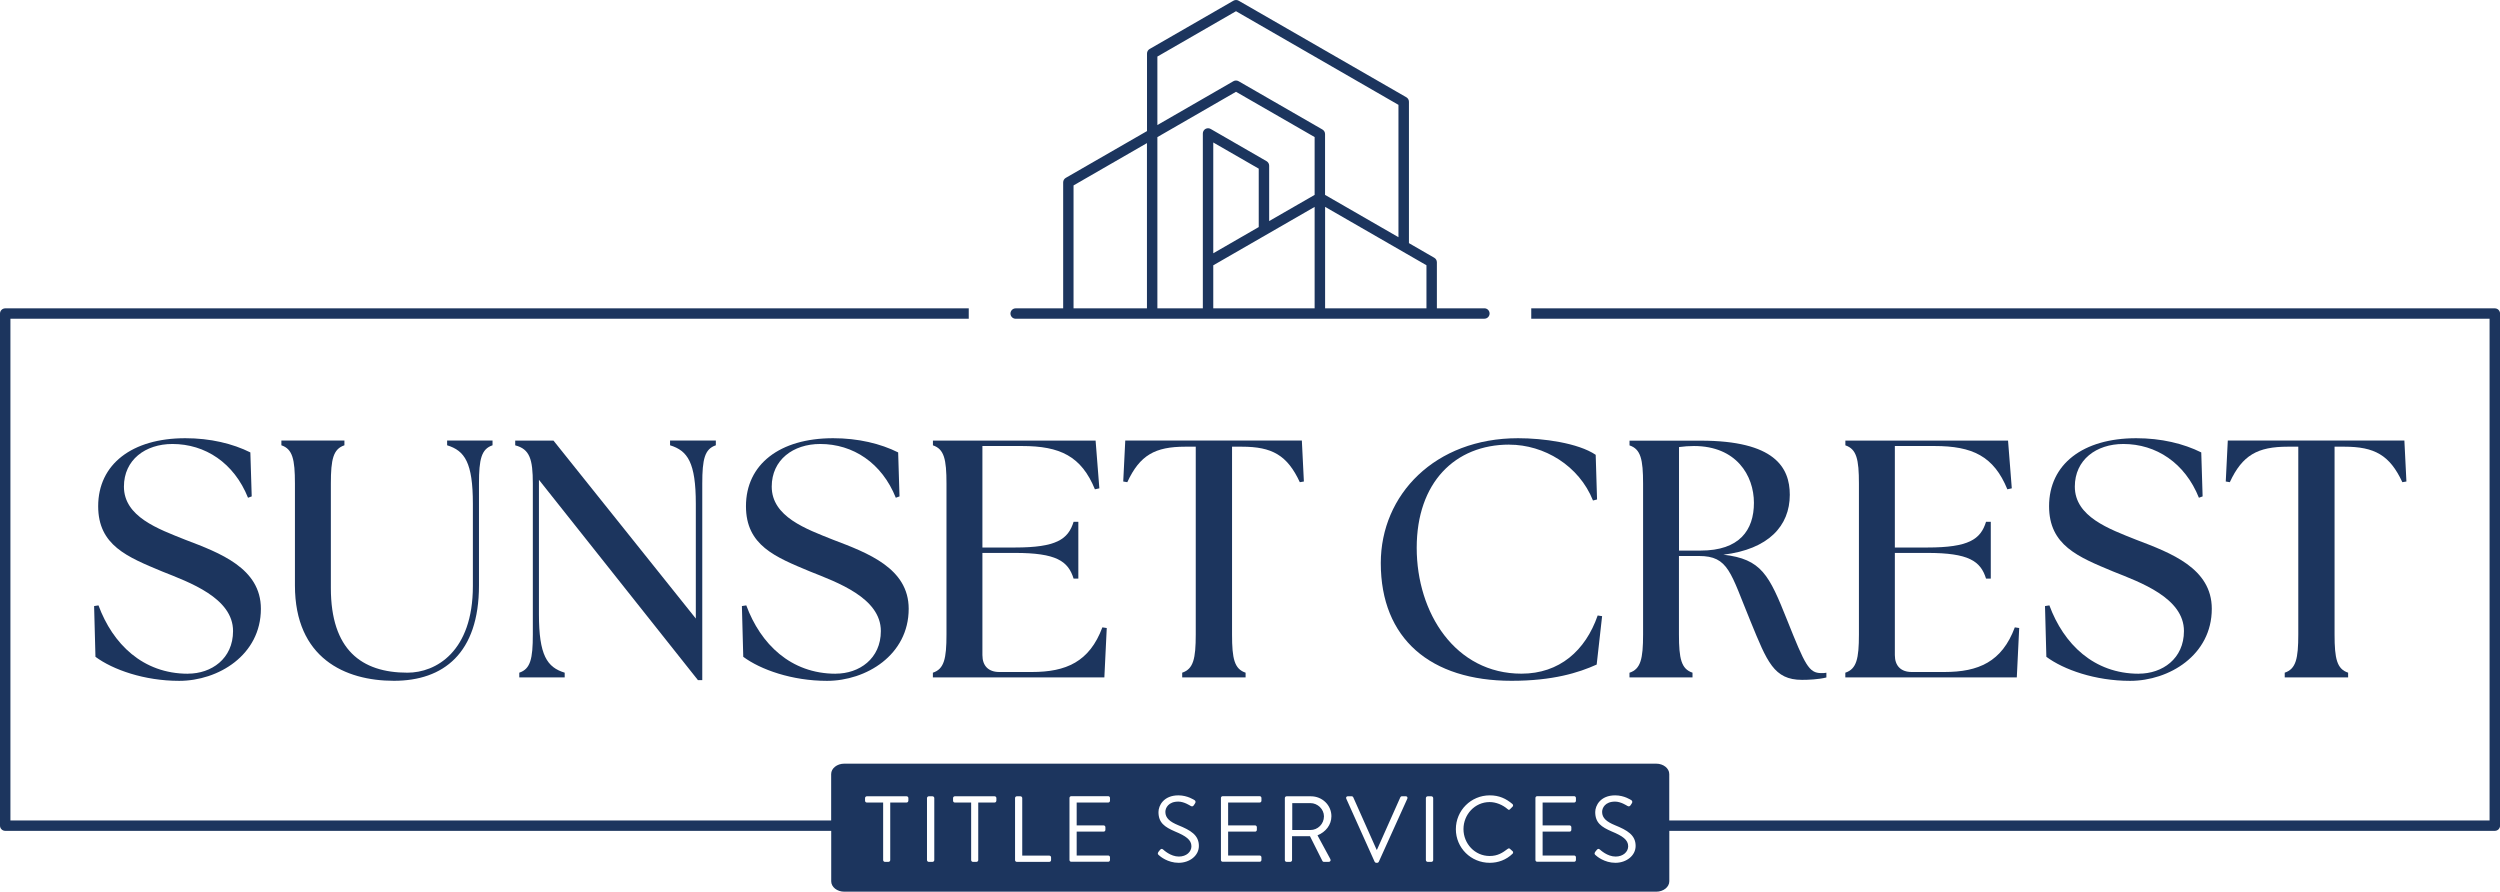 <svg width="300" height="107" viewBox="0 0 300 107" fill="none" xmlns="http://www.w3.org/2000/svg">
<path d="M22.554 80.847C17.142 80.847 13.526 77.274 11.818 72.646L11.293 72.727L11.455 78.817C13.533 80.359 17.311 81.702 21.503 81.702C26.183 81.702 31.307 78.617 31.307 73.052C31.307 68.18 26.383 66.35 22.235 64.77C18.982 63.471 14.871 62.01 14.871 58.393C14.871 55.183 17.437 53.278 20.69 53.278C24.631 53.278 28.091 55.552 29.762 59.73L30.206 59.568L30.043 54.29C27.928 53.235 25.244 52.585 22.235 52.585C15.847 52.585 11.781 55.708 11.781 60.742C11.781 65.451 15.278 66.831 19.47 68.58C22.723 69.879 27.966 71.747 27.966 75.725C27.966 79.054 25.363 80.84 22.561 80.84L22.554 80.847Z" fill="#1C355E"/>
<path d="M47.267 81.696C53.204 81.696 57.477 78.404 57.477 70.248V58.025C57.477 55.102 57.765 53.884 59.104 53.434V52.866H53.655V53.434C55.769 54.084 56.745 55.508 56.745 60.461V70.329C56.745 78.205 52.31 80.722 48.894 80.722C43.363 80.722 39.703 77.961 39.703 70.572V58.025C39.703 55.102 39.991 53.884 41.33 53.434V52.866H33.766V53.434C35.105 53.884 35.392 55.102 35.392 58.025V70.248C35.392 78.979 41.411 81.696 47.267 81.696Z" fill="#1C355E"/>
<path d="M83.748 81.615H84.273V58.025C84.273 55.102 84.561 53.884 85.9 53.434V52.866H80.407V53.434C82.522 54.084 83.498 55.508 83.498 60.461V74.226L66.418 52.872H61.826V53.441C63.571 53.89 63.94 55.108 63.94 58.031V76.137C63.94 79.06 63.653 80.278 62.314 80.722V81.29H67.763V80.722C65.648 80.072 64.672 78.648 64.672 73.695V57.575L83.748 81.608V81.615Z" fill="#1C355E"/>
<path d="M100.29 80.847C94.884 80.847 91.262 77.274 89.554 72.646L89.028 72.727L89.191 78.817C91.268 80.359 95.047 81.702 99.239 81.702C103.919 81.702 109.043 78.617 109.043 73.052C109.043 68.18 104.119 66.35 99.971 64.77C96.718 63.471 92.607 62.01 92.607 58.393C92.607 55.183 95.172 53.278 98.425 53.278C102.367 53.278 105.827 55.552 107.497 59.73L107.941 59.568L107.779 54.29C105.664 53.235 102.98 52.585 99.971 52.585C93.583 52.585 89.516 55.708 89.516 60.742C89.516 65.451 93.014 66.831 97.206 68.58C100.459 69.879 105.702 71.747 105.702 75.725C105.702 79.054 103.099 80.84 100.29 80.84V80.847Z" fill="#1C355E"/>
<path d="M111.946 80.722V81.29H132.523L132.811 75.363L132.285 75.282C130.74 79.422 127.931 80.64 123.826 80.64H119.922C118.621 80.64 117.889 79.91 117.889 78.611V66.35H121.793C126.754 66.35 128.181 67.325 128.832 69.436H129.401V62.615H128.832C128.181 64.727 126.754 65.701 121.793 65.701H117.889V53.522H122.644C127.199 53.522 129.764 54.74 131.39 58.718L131.922 58.599L131.472 52.872H111.952V53.441C113.297 53.89 113.578 55.108 113.578 58.031V76.137C113.578 79.06 113.291 80.278 111.952 80.722H111.946Z" fill="#1C355E"/>
<path d="M149.021 53.603C152.643 53.603 154.47 54.615 155.978 57.863L156.466 57.781L156.222 52.866H135.032L134.788 57.781L135.276 57.863C136.777 54.615 138.61 53.603 142.233 53.603H143.49V76.137C143.49 79.06 143.202 80.278 141.864 80.722V81.29H149.471V80.722C148.126 80.278 147.845 79.054 147.845 76.137V53.603H149.027H149.021Z" fill="#1C355E"/>
<path d="M181.11 53.359C185.295 53.359 189.487 55.877 191.158 60.061L191.646 59.936L191.483 54.577C189.368 53.153 185.177 52.585 182.167 52.585C172.201 52.585 165.694 59.361 165.694 67.568C165.694 76.662 171.675 81.696 181.391 81.696C186.353 81.696 189.443 80.722 191.602 79.747L192.253 73.939L191.721 73.858C190.257 78.08 187.129 80.84 182.574 80.84C174.641 80.84 170.005 73.57 170.005 65.738C170.005 57.906 174.603 53.353 181.11 53.353V53.359Z" fill="#1C355E"/>
<path d="M195.537 80.722V81.29H203.101V80.722C201.756 80.278 201.474 79.054 201.474 76.137V66.719H203.871C207.449 66.719 207.649 68.711 210.096 74.638C212.048 79.391 212.861 81.583 216.24 81.583C216.928 81.583 218.229 81.54 219.167 81.296V80.728C218.961 80.772 218.761 80.772 218.561 80.772C217.053 80.772 216.609 79.797 214.45 74.395C212.292 68.999 211.397 67.087 206.805 66.563C212.217 65.913 214.775 63.109 214.775 59.374C214.775 56.083 212.949 52.879 204.083 52.879H195.543V53.447C196.888 53.897 197.17 55.114 197.17 58.037V76.144C197.17 79.067 196.882 80.284 195.543 80.728L195.537 80.722ZM201.481 53.647C202.088 53.566 202.701 53.522 203.27 53.522C208.356 53.522 210.471 57.057 210.471 60.342C210.471 63.627 208.726 66.069 204.083 66.069H201.481V53.647Z" fill="#1C355E"/>
<path d="M221.439 80.722V81.29H242.016L242.304 75.363L241.778 75.282C240.233 79.422 237.424 80.64 233.319 80.64H229.415C228.114 80.64 227.382 79.91 227.382 78.611V66.35H231.286C236.247 66.35 237.674 67.325 238.325 69.436H238.894V62.615H238.325C237.674 64.727 236.247 65.701 231.286 65.701H227.382V53.522H232.137C236.692 53.522 239.257 54.74 240.883 58.718L241.415 58.599L240.965 52.872H221.445V53.441C222.79 53.89 223.071 55.108 223.071 58.031V76.137C223.071 79.06 222.784 80.278 221.445 80.722H221.439Z" fill="#1C355E"/>
<path d="M256.662 80.847C251.25 80.847 247.634 77.274 245.926 72.646L245.4 72.727L245.563 78.817C247.64 80.359 251.419 81.702 255.611 81.702C260.291 81.702 265.415 78.617 265.415 73.052C265.415 68.18 260.491 66.35 256.343 64.77C253.09 63.471 248.979 62.01 248.979 58.393C248.979 55.183 251.544 53.278 254.798 53.278C258.739 53.278 262.199 55.552 263.869 59.73L264.314 59.568L264.151 54.29C262.036 53.235 259.352 52.585 256.343 52.585C249.955 52.585 245.889 55.708 245.889 60.742C245.889 65.451 249.386 66.831 253.578 68.58C256.831 69.879 262.074 71.747 262.074 75.725C262.074 79.054 259.471 80.84 256.668 80.84L256.662 80.847Z" fill="#1C355E"/>
<path d="M281.325 53.603C284.947 53.603 286.774 54.615 288.282 57.863L288.77 57.781L288.526 52.866H267.335L267.091 57.781L267.579 57.863C269.081 54.615 270.914 53.603 274.536 53.603H275.794V76.137C275.794 79.06 275.506 80.278 274.167 80.722V81.29H281.775V80.722C280.43 80.278 280.148 79.054 280.148 76.137V53.603H281.331H281.325Z" fill="#1C355E"/>
<path d="M157.254 96.373H155.071V99.602H157.254C158.124 99.602 158.875 98.884 158.875 97.96C158.875 97.104 158.118 96.373 157.254 96.373Z" fill="#1C355E"/>
<path d="M183.75 37.002V38.251H298.749V98.453H200.311V92.888C200.311 92.201 199.61 91.639 198.74 91.639H101.31C100.446 91.639 99.739 92.201 99.739 92.888V98.453H1.251V38.251H116.25V37.002H0.626C0.282 37.002 0 37.283 0 37.627V99.077C0 99.421 0.282 99.702 0.626 99.702H99.746V105.754C99.746 106.441 100.446 107.003 101.316 107.003H198.747C199.61 107.003 200.317 106.441 200.317 105.754V99.702H299.381C299.725 99.702 300.006 99.421 300.006 99.077V37.627C300.006 37.283 299.725 37.002 299.381 37.002H183.75ZM108.999 96.092C108.999 96.204 108.911 96.304 108.786 96.304H106.828V103.212C106.828 103.324 106.728 103.424 106.615 103.424H106.19C106.077 103.424 105.977 103.324 105.977 103.212V96.304H104.019C103.894 96.304 103.806 96.204 103.806 96.092V95.767C103.806 95.655 103.894 95.555 104.019 95.555H108.792C108.917 95.555 109.005 95.655 109.005 95.767V96.092H108.999ZM112.114 103.212C112.114 103.324 112.014 103.424 111.902 103.424H111.451C111.339 103.424 111.239 103.324 111.239 103.212V95.767C111.239 95.655 111.339 95.555 111.451 95.555H111.902C112.014 95.555 112.114 95.655 112.114 95.767V103.212ZM119.56 96.092C119.56 96.204 119.472 96.304 119.347 96.304H117.389V103.212C117.389 103.324 117.288 103.424 117.176 103.424H116.75C116.638 103.424 116.538 103.324 116.538 103.212V96.304H114.579C114.454 96.304 114.367 96.204 114.367 96.092V95.767C114.367 95.655 114.454 95.555 114.579 95.555H119.353C119.478 95.555 119.566 95.655 119.566 95.767V96.092H119.56ZM126.129 103.212C126.129 103.324 126.041 103.424 125.916 103.424H122.018C121.893 103.424 121.806 103.324 121.806 103.212V95.767C121.806 95.655 121.893 95.555 122.018 95.555H122.456C122.569 95.555 122.669 95.655 122.669 95.767V102.675H125.916C126.041 102.675 126.129 102.775 126.129 102.887V103.212ZM133.198 96.092C133.198 96.204 133.111 96.304 132.986 96.304H129.201V99.046H132.435C132.548 99.046 132.648 99.146 132.648 99.258V99.583C132.648 99.708 132.548 99.796 132.435 99.796H129.201V102.662H132.986C133.111 102.662 133.198 102.762 133.198 102.875V103.2C133.198 103.312 133.111 103.412 132.986 103.412H128.55C128.425 103.412 128.337 103.312 128.337 103.2V95.755C128.337 95.642 128.425 95.542 128.55 95.542H132.986C133.111 95.542 133.198 95.642 133.198 95.755V96.092ZM141.444 103.537C140.118 103.537 139.211 102.762 139.067 102.625C138.979 102.544 138.867 102.456 138.998 102.244C139.054 102.175 139.111 102.1 139.167 102.032C139.28 101.888 139.405 101.794 139.561 101.932C139.643 102 140.462 102.787 141.463 102.787C142.377 102.787 142.971 102.213 142.971 101.551C142.971 100.776 142.295 100.314 141 99.777C139.761 99.24 139.017 98.734 139.017 97.447C139.017 96.685 139.624 95.442 141.413 95.442C142.514 95.442 143.34 96.017 143.34 96.017C143.409 96.048 143.54 96.186 143.409 96.398C143.365 96.467 143.321 96.542 143.271 96.61C143.171 96.766 143.059 96.81 142.877 96.71C142.796 96.667 142.089 96.192 141.401 96.192C140.206 96.192 139.843 96.954 139.843 97.429C139.843 98.184 140.418 98.621 141.363 99.015C142.883 99.633 143.866 100.208 143.866 101.513C143.866 102.681 142.752 103.537 141.432 103.537H141.444ZM151.373 96.092C151.373 96.204 151.286 96.304 151.161 96.304H147.375V99.046H150.61C150.723 99.046 150.823 99.146 150.823 99.258V99.583C150.823 99.708 150.723 99.796 150.61 99.796H147.375V102.662H151.161C151.286 102.662 151.373 102.762 151.373 102.875V103.2C151.373 103.312 151.286 103.412 151.161 103.412H146.725C146.6 103.412 146.512 103.312 146.512 103.2V95.755C146.512 95.642 146.6 95.542 146.725 95.542H151.161C151.286 95.542 151.373 95.642 151.373 95.755V96.092ZM159.644 103.1C159.726 103.243 159.644 103.424 159.45 103.424H158.875C158.775 103.424 158.718 103.368 158.693 103.324L157.198 100.345H155.046V103.212C155.046 103.324 154.946 103.424 154.833 103.424H154.395C154.27 103.424 154.182 103.324 154.182 103.212V95.767C154.182 95.655 154.27 95.555 154.395 95.555H157.311C158.662 95.555 159.769 96.61 159.769 97.947C159.769 98.984 159.081 99.846 158.099 100.239L159.644 103.093V103.1ZM168.879 95.842L165.456 103.412C165.425 103.481 165.356 103.537 165.262 103.537H165.15C165.069 103.537 164.993 103.481 164.956 103.412L161.552 95.842C161.484 95.698 161.577 95.549 161.746 95.549H162.197C162.297 95.549 162.366 95.617 162.391 95.674L165.194 101.969H165.237L168.04 95.674C168.065 95.617 168.14 95.549 168.234 95.549H168.685C168.854 95.549 168.941 95.692 168.879 95.842ZM171.982 103.212C171.982 103.324 171.882 103.424 171.769 103.424H171.319C171.206 103.424 171.106 103.324 171.106 103.212V95.767C171.106 95.655 171.206 95.555 171.319 95.555H171.769C171.882 95.555 171.982 95.655 171.982 95.767V103.212ZM181.51 102.444C180.747 103.187 179.777 103.537 178.77 103.537C176.518 103.537 174.703 101.751 174.703 99.502C174.703 97.254 176.518 95.442 178.77 95.442C179.909 95.442 180.728 95.836 181.498 96.486C181.585 96.573 181.598 96.71 181.51 96.798L181.204 97.104C181.116 97.216 181.022 97.204 180.91 97.091C180.322 96.585 179.527 96.248 178.757 96.248C176.981 96.248 175.617 97.741 175.617 99.49C175.617 101.238 176.981 102.719 178.757 102.719C179.74 102.719 180.309 102.325 180.91 101.875C181.022 101.788 181.11 101.794 181.179 101.844L181.517 102.15C181.604 102.219 181.585 102.375 181.504 102.456L181.51 102.444ZM189.112 96.092C189.112 96.204 189.024 96.304 188.899 96.304H185.114V99.046H188.349C188.461 99.046 188.561 99.146 188.561 99.258V99.583C188.561 99.708 188.461 99.796 188.349 99.796H185.114V102.662H188.899C189.024 102.662 189.112 102.762 189.112 102.875V103.2C189.112 103.312 189.024 103.412 188.899 103.412H184.463C184.338 103.412 184.251 103.312 184.251 103.2V95.755C184.251 95.642 184.338 95.542 184.463 95.542H188.899C189.024 95.542 189.112 95.642 189.112 95.755V96.092ZM193.854 103.537C192.528 103.537 191.621 102.762 191.477 102.625C191.389 102.544 191.277 102.456 191.408 102.244C191.464 102.175 191.521 102.1 191.577 102.032C191.689 101.888 191.815 101.794 191.971 101.932C192.052 102 192.872 102.787 193.873 102.787C194.786 102.787 195.381 102.213 195.381 101.551C195.381 100.776 194.705 100.314 193.41 99.777C192.171 99.24 191.427 98.734 191.427 97.447C191.427 96.685 192.034 95.442 193.823 95.442C194.924 95.442 195.75 96.017 195.75 96.017C195.819 96.048 195.95 96.186 195.819 96.398C195.775 96.467 195.731 96.542 195.681 96.61C195.581 96.766 195.468 96.81 195.287 96.71C195.206 96.667 194.499 96.192 193.81 96.192C192.615 96.192 192.253 96.954 192.253 97.429C192.253 98.184 192.828 98.621 193.773 99.015C195.293 99.633 196.275 100.208 196.275 101.513C196.275 102.681 195.162 103.537 193.842 103.537H193.854Z" fill="#1C355E"/>
<path d="M121.881 38.245H178.126C178.47 38.245 178.751 37.964 178.751 37.62C178.751 37.277 178.47 36.996 178.126 36.996H172.426V31.475C172.426 31.25 172.307 31.044 172.113 30.931L169.073 29.176V12.213C169.073 11.989 168.954 11.782 168.76 11.67L148.639 0.084C148.445 -0.028 148.208 -0.028 148.014 0.084L137.953 5.88C137.759 5.993 137.641 6.199 137.641 6.424V15.73L127.893 21.344C127.699 21.457 127.58 21.663 127.58 21.888V37.002H121.881C121.537 37.002 121.255 37.283 121.255 37.627C121.255 37.97 121.537 38.251 121.881 38.251V38.245ZM157.755 36.996H145.592V31.837L157.755 24.829V37.002V36.996ZM145.592 30.394V17.097L151.048 20.239V27.247L145.592 30.394ZM171.175 36.996H159.012V24.823L171.175 31.831V36.996ZM138.886 6.786L148.32 1.346L167.815 12.582V28.464L159.006 23.387V16.086C159.006 15.861 158.887 15.655 158.693 15.542L148.633 9.746C148.439 9.634 148.201 9.634 148.007 9.746L138.886 15.005V6.78V6.786ZM138.886 16.454L148.32 11.014L157.755 16.448V23.387L152.299 26.528V19.883C152.299 19.658 152.18 19.452 151.986 19.34L145.28 15.473C145.086 15.361 144.848 15.361 144.654 15.473C144.46 15.586 144.341 15.792 144.341 16.017V36.996H138.886V16.454ZM128.825 22.25L137.634 17.172V36.996H128.825V22.244V22.25Z" fill="#1C355E"/>
</svg>
